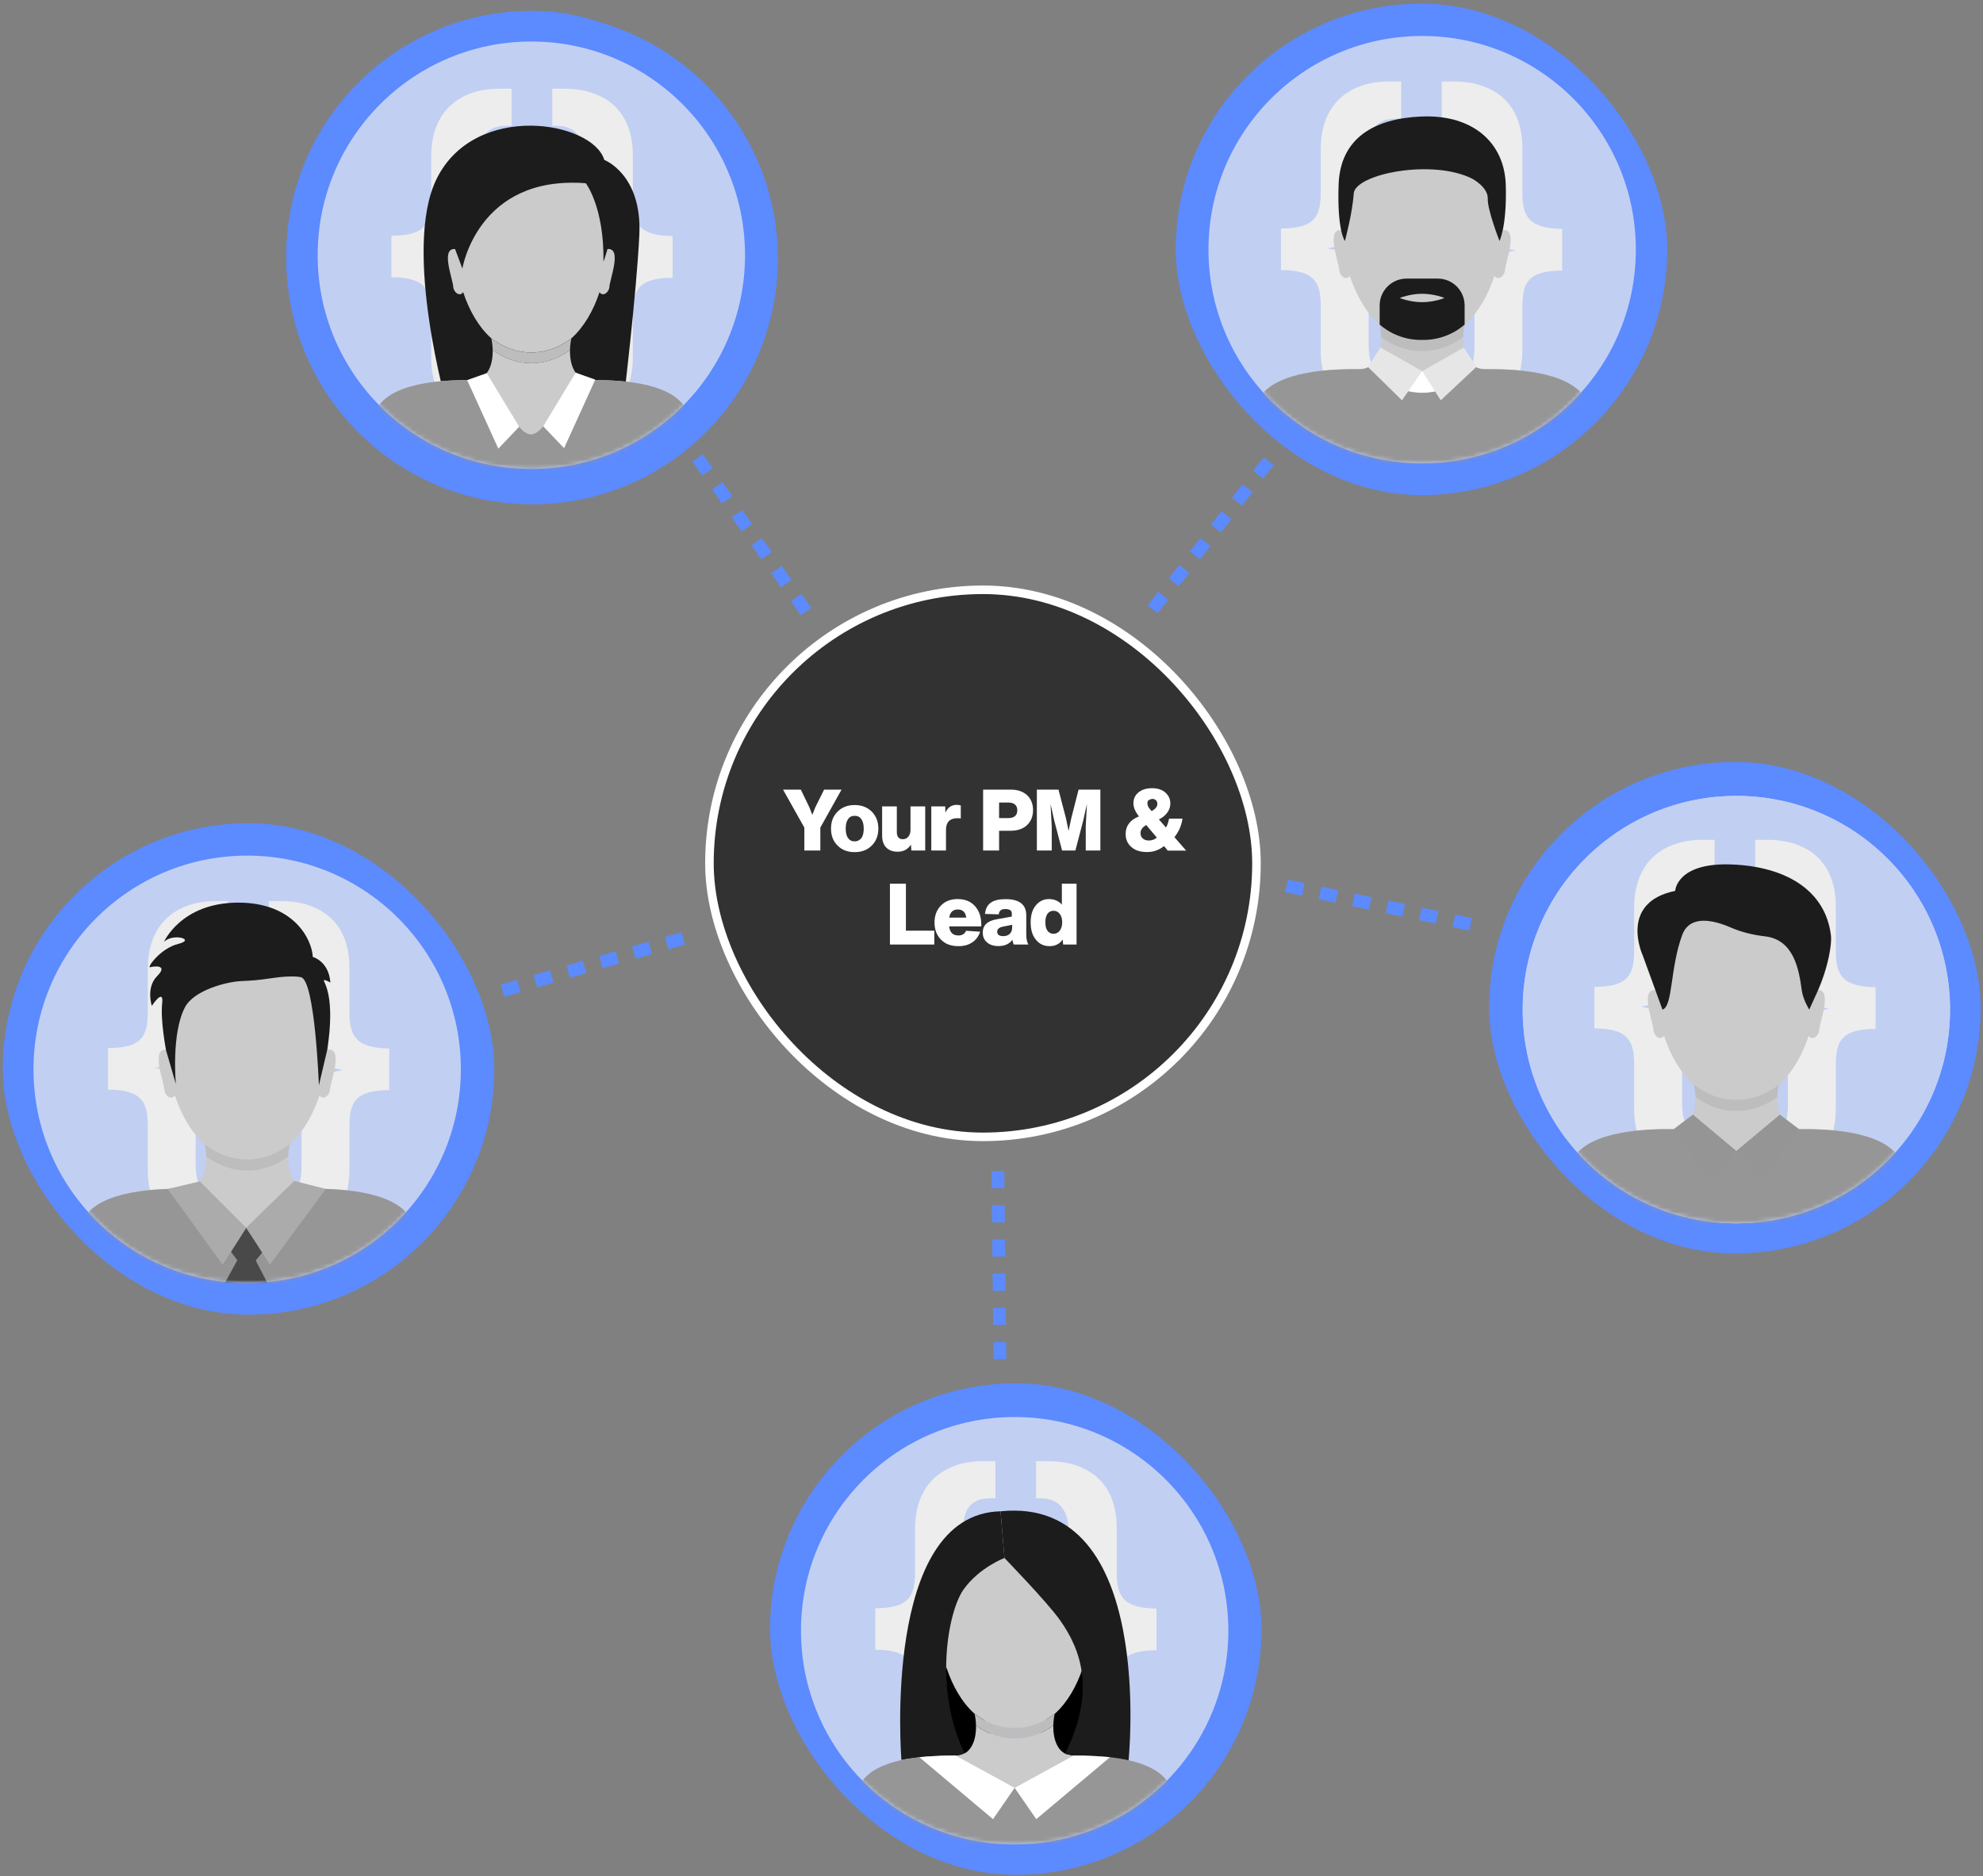 <svg width="464" height="439" viewBox="0 0 464 439" fill="none" xmlns="http://www.w3.org/2000/svg">
<rect x="0" y="0" width="464" height="439" fill="#808080" stroke="none"/>
<rect x="166" y="138" width="128" height="128" rx="64" fill="#323232"/>
<rect x="166" y="138" width="128" height="128" rx="64" stroke="white" stroke-width="2"/>
<path d="M190.789 188.86L192.829 184.76H196.909L191.949 193.64V199H188.209V193.64L183.229 184.76H187.389L189.369 188.86L190.069 190.66L190.789 188.86ZM203.985 197.84C202.945 198.88 201.625 199.38 199.985 199.38C198.345 199.38 197.005 198.88 195.985 197.84C194.945 196.82 194.445 195.5 194.445 193.86C194.445 192.26 194.945 190.94 195.985 189.9C197.005 188.88 198.345 188.36 199.985 188.36C201.625 188.36 202.945 188.88 203.985 189.9C205.005 190.94 205.525 192.26 205.525 193.86C205.525 195.5 205.005 196.82 203.985 197.84ZM198.425 196.08C198.785 196.6 199.305 196.86 199.985 196.86C200.645 196.86 201.165 196.6 201.565 196.08C201.925 195.58 202.105 194.84 202.105 193.86C202.105 192.9 201.905 192.18 201.545 191.66C201.185 191.14 200.665 190.88 199.985 190.88C199.305 190.88 198.785 191.14 198.425 191.66C198.065 192.18 197.885 192.9 197.885 193.86C197.885 194.84 198.065 195.58 198.425 196.08ZM213.048 194.18V188.68H216.488V199H213.248L213.148 197.62C212.428 198.74 211.408 199.28 210.048 199.28C208.888 199.28 208.008 198.96 207.368 198.3C206.728 197.64 206.408 196.72 206.408 195.52V188.68H209.848V194.72C209.848 195.24 209.968 195.66 210.208 195.94C210.448 196.22 210.788 196.36 211.248 196.36C211.768 196.36 212.208 196.16 212.548 195.76C212.868 195.36 213.048 194.84 213.048 194.18ZM223.83 188.32C224.15 188.32 224.49 188.38 224.81 188.46V191.5C224.55 191.46 224.29 191.44 224.05 191.44C222.25 191.44 221.35 192.36 221.35 194.2V199H217.91V188.68H221.17L221.21 190.16C221.75 188.94 222.63 188.32 223.83 188.32ZM230.038 184.76H236.598C238.138 184.76 239.378 185.2 240.338 186.06C241.258 186.94 241.718 188.1 241.718 189.54C241.718 191.02 241.238 192.18 240.318 193.06C239.378 193.94 238.078 194.38 236.418 194.38H233.778V199H230.038V184.76ZM233.778 191.42H235.858C237.298 191.42 238.038 190.82 238.038 189.58C238.038 189 237.858 188.56 237.498 188.24C237.138 187.94 236.638 187.78 235.998 187.78H233.778V191.42ZM250.654 191.5L252.374 184.76H257.474V199H254.054V193.34L254.334 188.1L253.454 192.02L251.634 199H248.514L246.674 191.96L245.814 188.12L246.094 193.34V199H242.614V184.76H247.674L249.434 191.5L250.034 194.4L250.654 191.5ZM274.808 195.88L277.548 199.02H273.248L272.368 197.96C271.208 198.9 269.888 199.36 268.408 199.36C266.848 199.36 265.628 198.98 264.748 198.2C263.828 197.42 263.388 196.4 263.388 195.14C263.388 193.22 264.428 191.84 266.508 191.02C265.628 189.92 265.208 188.9 265.208 187.98C265.208 186.9 265.608 186.02 266.428 185.38C267.228 184.74 268.268 184.42 269.548 184.42C270.868 184.42 271.908 184.76 272.688 185.44C273.448 186.12 273.848 186.98 273.848 187.98C273.848 188.78 273.608 189.5 273.128 190.14C272.648 190.8 272.008 191.32 271.168 191.72L272.828 193.62C273.148 193.1 273.388 192.4 273.548 191.54H276.688C276.468 193.12 275.848 194.56 274.808 195.88ZM270.488 187.24C270.128 186.92 269.708 186.84 269.188 187.02C268.668 187.2 268.428 187.52 268.488 188C268.488 188.44 268.688 188.9 269.128 189.38L269.468 189.78C270.348 189.3 270.808 188.74 270.808 188.08C270.808 187.72 270.688 187.44 270.488 187.24ZM268.848 196.66C269.528 196.66 270.148 196.44 270.688 195.98L268.208 193.04C267.308 193.54 266.868 194.18 266.868 194.94C266.868 195.46 267.048 195.88 267.408 196.2C267.768 196.52 268.248 196.66 268.848 196.66ZM211.975 206.76V217.76H218.615V221H208.235V206.76H211.975ZM229.607 216.24V216.76H222.087C222.247 218.18 222.967 218.88 224.247 218.88C225.127 218.88 225.727 218.52 226.047 217.78L229.347 218C228.987 219.08 228.367 219.92 227.487 220.5C226.607 221.1 225.547 221.38 224.267 221.38C222.527 221.38 221.167 220.88 220.167 219.84C219.167 218.82 218.667 217.48 218.667 215.84C218.667 214.22 219.167 212.9 220.167 211.88C221.127 210.88 222.447 210.36 224.087 210.36C225.807 210.36 227.147 210.92 228.147 212.02C229.107 213.12 229.607 214.52 229.607 216.24ZM222.107 214.7H226.087C225.927 213.44 225.267 212.8 224.127 212.8C222.967 212.8 222.307 213.44 222.107 214.7ZM240.634 221H237.194C237.034 220.58 236.934 220.2 236.894 219.88C236.174 220.88 235.074 221.36 233.634 221.36C232.514 221.36 231.614 221.08 230.954 220.5C230.274 219.94 229.954 219.16 229.954 218.2C229.954 216.52 231.014 215.48 233.154 215.1L236.754 214.46V213.72C236.754 213.04 236.234 212.7 235.234 212.7C234.734 212.7 234.374 212.8 234.134 213C233.894 213.2 233.734 213.5 233.694 213.94L230.474 213.84C230.594 212.66 231.034 211.78 231.814 211.22C232.574 210.66 233.754 210.38 235.314 210.38C238.514 210.38 240.134 211.64 240.134 214.16V218.62C240.134 219.64 240.294 220.44 240.634 221ZM234.734 219.04C235.354 219.04 235.854 218.88 236.254 218.52C236.634 218.16 236.834 217.66 236.834 217V216.38L234.634 216.82C233.754 217.02 233.334 217.4 233.334 217.96C233.334 218.68 233.794 219.04 234.734 219.04ZM248.463 211.66V206.76H251.903V221H248.763L248.663 219.82C247.943 220.86 246.923 221.38 245.603 221.38C244.263 221.38 243.183 220.88 242.383 219.86C241.563 218.88 241.163 217.54 241.163 215.82C241.163 214.14 241.563 212.8 242.383 211.82C243.183 210.86 244.203 210.36 245.443 210.36C246.683 210.36 247.703 210.8 248.463 211.66ZM246.523 218.48C247.123 218.48 247.623 218.24 247.983 217.74C248.343 217.26 248.543 216.6 248.543 215.78C248.543 214.98 248.343 214.32 247.983 213.84C247.623 213.36 247.123 213.1 246.523 213.1C245.923 213.1 245.443 213.34 245.103 213.8C244.763 214.28 244.603 214.94 244.603 215.78C244.603 216.66 244.763 217.32 245.103 217.78C245.443 218.26 245.923 218.48 246.523 218.48Z" fill="white"/>
<path d="M124.5 3C92.767 3 67 28.767 67 60.5C67 92.276 92.767 118 124.5 118C156.276 118 182 92.233 182 60.5C182.043 28.767 156.276 3 124.5 3ZM119.571 28.508H118.318C112.957 28.508 111.573 31.793 111.573 36.852V46.233C111.573 53.669 108.85 59.03 101.5 60.241C109.066 61.494 111.573 66.769 111.573 74.507V83.889C111.573 89.077 113.476 92.536 118.577 92.536H119.571V101.615H116.588C108.244 101.615 99.857 97.421 99.857 85.273V74.551C99.857 69.017 98.776 65.558 90.13 65.558V55.398C98.69 55.398 99.857 52.199 99.857 46.319V35.987C99.857 24.53 107.293 19.429 116.545 19.429H119.528V28.508H119.571ZM158.913 65.688C150.353 65.688 149.186 68.887 149.186 74.68V85.056C149.186 96.513 141.75 101.615 132.455 101.615H129.472V92.536H130.726C136.086 92.536 137.47 89.25 137.47 84.192V74.767C137.47 67.331 140.28 61.97 147.543 60.759C140.021 59.506 137.47 54.231 137.47 46.492V37.154C137.47 31.966 135.568 28.508 130.466 28.508H129.472V19.429H132.455C140.929 19.429 149.186 23.622 149.186 35.771V46.492C149.186 52.026 150.353 55.398 158.913 55.485V65.688Z" fill="#5C8AFF"/>
<rect x="66.969" y="2.531" width="115" height="115" rx="57.5" fill="#5C8AFF"/>
<path d="M124.329 109.715C151.943 109.715 174.329 87.329 174.329 59.715C174.329 32.101 151.943 9.715 124.329 9.715C96.715 9.715 74.329 32.101 74.329 59.715C74.329 87.329 96.715 109.715 124.329 109.715Z" fill="#EDEDED"/>
<path d="M124.469 5.031C94.116 5.031 69.469 29.678 69.469 60.031C69.469 90.426 94.116 115.031 124.469 115.031C154.864 115.031 179.469 90.385 179.469 60.031C179.511 29.678 154.864 5.031 124.469 5.031ZM119.755 29.43H118.556C113.428 29.43 112.105 32.573 112.105 37.411V46.385C112.105 53.497 109.5 58.625 102.469 59.783C109.706 60.982 112.105 66.028 112.105 73.43V82.403C112.105 87.366 113.924 90.674 118.804 90.674H119.755V99.358H116.902C108.921 99.358 100.898 95.347 100.898 83.727V73.471C100.898 68.178 99.864 64.87 91.594 64.87V55.152C99.781 55.152 100.898 52.091 100.898 46.467V36.584C100.898 25.625 108.011 20.745 116.86 20.745H119.714V29.43H119.755ZM157.387 64.994C149.199 64.994 148.082 68.054 148.082 73.595V83.52C148.082 94.479 140.969 99.358 132.078 99.358H129.225V90.674H130.424C135.552 90.674 136.875 87.531 136.875 82.693V73.678C136.875 66.565 139.563 61.437 146.511 60.279C139.315 59.08 136.875 54.035 136.875 46.633V37.7C136.875 32.738 135.056 29.43 130.176 29.43H129.225V20.745H132.078C140.184 20.745 148.082 24.757 148.082 36.377V46.633C148.082 51.926 149.199 55.152 157.387 55.234V64.994Z" fill="#5C8AFF" fill-opacity="0.3"/>
<mask id="mask0_6510_15644" style="mask-type:luminance" maskUnits="userSpaceOnUse" x="74" y="9" width="101" height="101">
<path d="M124.329 109.715C151.943 109.715 174.329 87.329 174.329 59.715C174.329 32.101 151.943 9.715 124.329 9.715C96.715 9.715 74.329 32.101 74.329 59.715C74.329 87.329 96.715 109.715 124.329 109.715Z" fill="white"/>
</mask>
<g mask="url(#mask0_6510_15644)">
<path d="M141.394 37.413C141.394 37.413 150.248 40.761 149.599 54.886C148.985 68.27 145.8 94.776 145.8 94.776L104.807 95.806C104.807 95.806 93.991 58.287 102.189 41.798C111.211 23.649 138.683 28.355 141.396 37.411L141.394 37.413Z" fill="#1C1C1C"/>
<path d="M133.763 79.103C136.68 76.463 138.865 72.649 140.275 68.368C141.131 69.543 142.426 68.361 142.583 67.265C142.568 65.586 145.687 57.976 142.165 58.268C142.165 58.268 142.148 58.302 142.119 58.361C144.512 25.982 104.116 26.023 106.534 58.374C106.502 58.307 106.483 58.266 106.483 58.266C102.959 57.983 106.077 65.569 106.065 67.262C106.222 68.359 107.522 69.543 108.377 68.361C109.788 72.644 111.973 76.461 114.892 79.1C117.654 81.241 120.881 82.472 124.326 82.472C127.772 82.472 130.998 81.241 133.763 79.1V79.103Z" fill="#CBCBCB"/>
<path d="M133.37 81.903C133.39 80.972 133.503 80.041 133.697 79.171C133.719 79.151 133.741 79.129 133.763 79.109C130.998 81.252 127.774 82.481 124.326 82.481C120.879 82.481 117.654 81.25 114.892 79.109C114.914 79.129 114.936 79.151 114.958 79.171C115.15 80.041 115.263 80.975 115.283 81.903C117.959 83.862 121.041 84.985 124.326 84.985C127.612 84.985 130.694 83.865 133.37 81.906V81.903Z" fill="#BDBDBD"/>
<path d="M160.368 95.429C156.502 89.082 143.672 88.9 138.145 88.939C134.589 88.939 133.296 85.43 133.372 81.901C130.699 83.859 127.614 84.98 124.329 84.98C121.043 84.98 117.959 83.859 115.285 81.898C115.361 85.432 114.076 88.934 110.513 88.939C104.986 88.902 92.153 89.084 88.29 95.429C84.424 101.777 82.355 109.71 82.355 109.71H166.308C166.308 109.71 164.236 101.777 160.373 95.429H160.368Z" fill="#CBCBCB"/>
<path d="M141.202 61.239C141.202 61.239 146.603 47.195 140.71 41.108C140.71 41.108 138.747 33.743 127.944 32.268C117.141 30.796 102.497 37.724 106.48 58.271L108.193 62.837C108.193 62.837 111.739 40.911 137.078 42.875C137.078 42.875 141.399 48.473 141.202 61.239Z" fill="#1C1C1C"/>
<path d="M160.365 95.43C156.5 89.082 143.669 88.9 138.142 88.94C137.181 88.94 136.388 88.682 135.739 88.239C132.023 89.375 128.081 101.645 124.235 101.645C120.389 101.645 116.637 89.372 112.919 88.234C112.27 88.679 111.474 88.937 110.51 88.94C104.984 88.903 92.15 89.085 88.287 95.43C84.422 101.778 82.353 109.71 82.353 109.71H166.305C166.305 109.71 164.233 101.778 160.37 95.43H160.365Z" fill="#969696"/>
<path d="M113.892 87.305L121.483 99.853L116.603 104.972L109.309 88.939L113.892 87.305Z" fill="white"/>
<path d="M134.702 87.195L127.108 99.743L131.991 104.862L139.283 88.829L134.702 87.195Z" fill="white"/>
</g>
<rect x="275.11" y="0.848" width="115" height="115" rx="57.5" fill="#5C8AFF"/>
<path d="M332.769 108.414C360.384 108.414 382.769 86.028 382.769 58.414C382.769 30.8 360.384 8.414 332.769 8.414C305.155 8.414 282.769 30.8 282.769 58.414C282.769 86.028 305.155 108.414 332.769 108.414Z" fill="#EDEDED"/>
<path d="M332.61 3.348C302.257 3.348 277.61 27.994 277.61 58.348C277.61 88.742 302.257 113.348 332.61 113.348C363.005 113.348 387.61 88.701 387.61 58.348C387.651 27.994 363.005 3.348 332.61 3.348ZM327.896 27.746H326.696C321.569 27.746 320.245 30.889 320.245 35.727V44.701C320.245 51.814 317.64 56.942 310.61 58.099C317.847 59.299 320.245 64.344 320.245 71.746V80.72C320.245 85.682 322.065 88.99 326.945 88.99H327.896V97.675H325.042C317.061 97.675 309.039 93.663 309.039 82.043V71.787C309.039 66.494 308.005 63.186 299.734 63.186V53.468C307.922 53.468 309.039 50.408 309.039 44.784V34.9C309.039 23.942 316.151 19.062 325.001 19.062H327.854V27.746H327.896ZM365.527 63.31C357.339 63.31 356.223 66.37 356.223 71.912V81.836C356.223 92.795 349.11 97.675 340.219 97.675H337.366V88.99H338.565C343.693 88.99 345.016 85.848 345.016 81.009V71.994C345.016 64.882 347.704 59.754 354.651 58.596C347.456 57.397 345.016 52.351 345.016 44.949V36.017C345.016 31.054 343.196 27.746 338.317 27.746H337.366V19.062H340.219C348.324 19.062 356.223 23.073 356.223 34.694V44.949C356.223 50.242 357.339 53.468 365.527 53.551V63.31Z" fill="#5C8AFF" fill-opacity="0.3"/>
<mask id="mask1_6510_15644" style="mask-type:luminance" maskUnits="userSpaceOnUse" x="282" y="8" width="101" height="101">
<path d="M332.769 108.414C360.384 108.414 382.769 86.028 382.769 58.414C382.769 30.8 360.384 8.414 332.769 8.414C305.155 8.414 282.769 30.8 282.769 58.414C282.769 86.028 305.155 108.414 332.769 108.414Z" fill="white"/>
</mask>
<g mask="url(#mask1_6510_15644)">
<path d="M371.003 93.264C366.901 86.531 353.289 86.337 347.426 86.378C343.654 86.378 342.282 82.655 342.361 78.91C339.522 80.989 336.252 82.179 332.767 82.179C329.282 82.179 326.009 80.989 323.173 78.91C323.254 82.658 321.89 86.374 318.11 86.378C312.244 86.339 298.632 86.531 294.533 93.264C290.432 99.998 288.237 108.415 288.237 108.415H377.304C377.304 108.415 375.107 99.998 371.008 93.264H371.003Z" fill="#CBCBCB"/>
<path d="M345.266 85.867C344.514 85.469 343.926 84.855 343.482 84.098C333 89.578 324.345 85.462 322.03 84.135C321.593 84.864 321.018 85.459 320.29 85.852C327.559 93.93 337.991 93.935 345.266 85.867Z" fill="white"/>
<path d="M342.779 75.944C345.873 73.142 348.193 69.097 349.689 64.556C350.596 65.802 351.97 64.546 352.139 63.383C352.125 61.602 355.432 53.526 351.694 53.839C351.694 53.839 351.677 53.876 351.645 53.937C354.184 19.584 311.328 19.631 313.893 53.952C313.859 53.88 313.837 53.839 313.837 53.839C310.099 53.539 313.407 61.587 313.392 63.383C313.559 64.548 314.94 65.804 315.845 64.548C317.341 69.092 319.661 73.14 322.758 75.944C325.689 78.214 329.11 79.522 332.767 79.522C336.424 79.522 339.844 78.217 342.776 75.944H342.779Z" fill="#CBCBCB"/>
<path d="M342.361 78.908C342.381 77.92 342.501 76.929 342.707 76.008C342.732 75.986 342.754 75.963 342.779 75.941C339.847 78.215 336.424 79.519 332.769 79.519C329.115 79.519 325.692 78.215 322.76 75.941C322.785 75.963 322.807 75.986 322.829 76.008C323.033 76.932 323.153 77.92 323.173 78.908C326.011 80.987 329.282 82.176 332.767 82.176C336.252 82.176 339.523 80.987 342.361 78.908Z" fill="#BDBDBD"/>
<path d="M350.864 56.377C350.864 56.377 348.021 49.123 348.119 46.476C348.217 43.829 344.59 41.868 344.59 41.868C335.278 37.066 317.046 40.691 316.752 45.299C316.457 49.907 314.692 56.375 314.692 56.375C314.692 56.375 312.829 54.023 313.223 43.141C313.616 32.262 321.625 27.713 332.583 27.261C344.816 26.755 352.039 33.535 352.333 43.239C352.628 52.944 350.864 56.375 350.864 56.375V56.377Z" fill="#1C1C1C"/>
<path d="M371.003 93.265C366.901 86.531 353.289 86.337 347.423 86.376C346.59 86.376 345.873 86.195 345.263 85.87C337.989 93.938 327.557 93.931 320.288 85.856C319.673 86.187 318.948 86.376 318.103 86.376C312.237 86.337 298.625 86.529 294.524 93.265C290.422 99.998 288.225 108.418 288.225 108.418H377.299C377.299 108.418 375.102 100.001 371 93.265H371.003Z" fill="#969696"/>
<path d="M323.008 81.301L332.764 86.833L328.046 93.664L320.076 85.847L323.008 81.301Z" fill="#E6E6E6"/>
<path d="M342.518 81.301L332.762 86.833L337.124 93.664L345.45 85.847L342.518 81.301Z" fill="#E6E6E6"/>
<path d="M336.419 65.184H329.118C325.645 65.184 322.829 68 322.829 71.472V75.945C327.149 79.71 332.121 79.565 332.767 79.528C333.413 79.565 338.385 79.71 342.705 75.945V71.472C342.705 68 339.889 65.184 336.416 65.184H336.419Z" fill="#1C1C1C"/>
<path d="M337.999 69.721C337.999 69.721 335.654 70.704 332.762 70.704C329.87 70.704 327.525 69.721 327.525 69.721C327.525 69.721 329.87 68.738 332.762 68.738C335.654 68.738 337.999 69.721 337.999 69.721Z" fill="#CBCBCB"/>
</g>
<rect x="0.653" y="192.613" width="115" height="115" rx="57.5" fill="#5C8AFF"/>
<path d="M57.837 300.195C85.451 300.195 107.837 277.81 107.837 250.195C107.837 222.581 85.451 200.195 57.837 200.195C30.222 200.195 7.837 222.581 7.837 250.195C7.837 277.81 30.222 300.195 57.837 300.195Z" fill="#EDEDED"/>
<path d="M58.153 195.113C27.8 195.113 3.153 219.76 3.153 250.113C3.153 280.508 27.8 305.113 58.153 305.113C88.548 305.113 113.153 280.467 113.153 250.113C113.194 219.76 88.548 195.113 58.153 195.113ZM53.439 219.512H52.239C47.112 219.512 45.788 222.655 45.788 227.493V236.467C45.788 243.579 43.183 248.707 36.153 249.865C43.39 251.064 45.788 256.11 45.788 263.512V272.485C45.788 277.448 47.608 280.756 52.488 280.756H53.439V289.44H50.585C42.604 289.44 34.582 285.429 34.582 273.809V263.553C34.582 258.26 33.548 254.952 25.277 254.952V245.234C33.465 245.234 34.582 242.173 34.582 236.549V226.666C34.582 215.707 41.694 210.828 50.544 210.828H53.397V219.512H53.439ZM91.07 255.076C82.882 255.076 81.766 258.136 81.766 263.677V273.602C81.766 284.561 74.653 289.44 65.762 289.44H62.909V280.756H64.108C69.236 280.756 70.559 277.613 70.559 272.775V263.76C70.559 256.647 73.247 251.519 80.194 250.361C72.999 249.162 70.559 244.117 70.559 236.715V227.782C70.559 222.82 68.74 219.512 63.86 219.512H62.909V210.828H65.762C73.867 210.828 81.766 214.839 81.766 226.459V236.715C81.766 242.008 82.882 245.234 91.07 245.316V255.076Z" fill="#5C8AFF" fill-opacity="0.3"/>
<mask id="mask2_6510_15644" style="mask-type:luminance" maskUnits="userSpaceOnUse" x="7" y="200" width="101" height="101">
<path d="M57.837 300.195C85.451 300.195 107.837 277.81 107.837 250.195C107.837 222.581 85.451 200.195 57.837 200.195C30.222 200.195 7.837 222.581 7.837 250.195C7.837 277.81 30.222 300.195 57.837 300.195Z" fill="white"/>
</mask>
<g mask="url(#mask2_6510_15644)">
<path d="M67.846 267.694C70.94 264.892 73.26 260.847 74.757 256.306C75.663 257.552 77.037 256.296 77.207 255.134C77.192 253.352 80.5 245.277 76.762 245.589C76.762 245.589 76.745 245.626 76.713 245.687C79.251 211.334 36.395 211.38 38.961 245.702C38.926 245.63 38.904 245.589 38.904 245.589C35.166 245.289 38.474 253.337 38.459 255.134C38.627 256.298 40.008 257.554 40.912 256.298C42.409 260.842 44.728 264.89 47.825 267.694C50.757 269.964 54.178 271.272 57.834 271.272C61.491 271.272 64.912 269.967 67.844 267.694H67.846Z" fill="#CBCBCB"/>
<path d="M67.431 270.658C67.45 269.67 67.571 268.679 67.777 267.758C67.802 267.736 67.824 267.714 67.848 267.691C64.917 269.965 61.493 271.27 57.839 271.27C54.185 271.27 50.761 269.965 47.83 267.691C47.854 267.714 47.876 267.736 47.898 267.758C48.102 268.682 48.223 269.67 48.243 270.658C51.081 272.737 54.352 273.926 57.837 273.926C61.321 273.926 64.592 272.737 67.431 270.658Z" fill="#BDBDBD"/>
<path d="M96.073 285.01C91.971 278.277 78.359 278.083 72.496 278.125C68.723 278.125 67.352 274.401 67.431 270.656C64.592 272.735 61.321 273.925 57.837 273.925C54.352 273.925 51.079 272.735 48.243 270.656C48.324 274.404 46.96 278.12 43.18 278.125C37.317 278.085 23.702 278.277 19.603 285.01C15.502 291.744 13.307 300.161 13.307 300.161H102.374C102.374 300.161 100.177 291.744 96.078 285.01H96.073Z" fill="#CBCBCB"/>
<path d="M41.15 253.644L38.855 245.753C38.855 245.753 37.496 238.658 37.943 234.81C38.391 230.964 35.528 235.346 35.528 235.346C35.528 235.346 34.097 231.052 36.781 228.369C39.465 225.685 36.019 226.044 35.147 226.312C34.277 226.58 37.408 221.928 41.701 220.856C45.994 219.785 40.369 218.261 38.351 220.409C38.351 220.409 42.328 211.284 55.566 211.196C68.805 211.108 73.009 219.873 73.189 223.899C73.189 223.899 76.946 224.882 77.302 229.893C77.302 229.893 75.781 228.998 75.781 229.445C75.781 229.893 78.514 233.151 76.565 245.655L74.616 253.954C74.616 253.954 73.722 229.354 70.412 228.639C68.591 228.246 65.386 228.583 62.874 228.966C60.761 229.288 58.628 229.475 56.492 229.551C53.258 229.664 45.407 231.598 43.261 235.714C40.042 241.888 41.15 253.647 41.15 253.647V253.644Z" fill="#1C1C1C"/>
<path d="M96.073 285.043C91.971 278.31 78.359 278.115 72.496 278.157C71.476 278.157 70.633 277.884 69.947 277.415C66.005 278.619 61.825 291.637 57.743 291.637C53.661 291.637 49.683 278.617 45.736 277.41C45.048 277.882 44.203 278.157 43.18 278.157C37.317 278.118 23.702 278.31 19.603 285.043C15.502 291.777 13.307 300.194 13.307 300.194H102.371C102.371 300.194 100.174 291.777 96.075 285.043H96.073Z" fill="#969696"/>
<path d="M57.596 287.25L54.042 292.897L57.596 297.616L61.506 292.897L57.596 287.25Z" fill="#494949"/>
<path d="M52.617 300.195L57.716 290.84L62.575 300.195H52.617Z" fill="#494949"/>
<path d="M46.768 276.418L57.596 287.248L55.78 290.133L52.101 295.906L39.243 278.197L46.768 276.418Z" fill="#ABABAB"/>
<path d="M68.846 276.309L57.596 287.252L63.16 295.91L76.233 278.193L68.846 276.309Z" fill="#ABABAB"/>
</g>
<rect x="348.449" y="178.285" width="115" height="115" rx="57.5" fill="#5C8AFF"/>
<path d="M406.288 286.223C433.902 286.223 456.288 263.837 456.288 236.223C456.288 208.608 433.902 186.223 406.288 186.223C378.674 186.223 356.288 208.608 356.288 236.223C356.288 263.837 378.674 286.223 406.288 286.223Z" fill="#EDEDED"/>
<path d="M406.288 286.223C433.902 286.223 456.288 263.837 456.288 236.223C456.288 208.608 433.902 186.223 406.288 186.223C378.674 186.223 356.288 208.608 356.288 236.223C356.288 263.837 378.674 286.223 406.288 286.223Z" fill="#EDEDED"/>
<path d="M405.949 180.785C375.596 180.785 350.949 205.432 350.949 235.785C350.949 266.18 375.596 290.785 405.949 290.785C436.344 290.785 460.949 266.139 460.949 235.785C460.99 205.432 436.344 180.785 405.949 180.785ZM401.235 205.184H400.035C394.908 205.184 393.584 208.327 393.584 213.165V222.139C393.584 229.251 390.979 234.379 383.949 235.537C391.186 236.736 393.584 241.781 393.584 249.184V258.157C393.584 263.12 395.404 266.428 400.284 266.428H401.235V275.112H398.381C390.4 275.112 382.378 271.101 382.378 259.481V249.225C382.378 243.932 381.344 240.624 373.073 240.624V230.905C381.261 230.905 382.378 227.845 382.378 222.221V212.338C382.378 201.379 389.49 196.499 398.34 196.499H401.193V205.184H401.235ZM438.866 240.748C430.678 240.748 429.562 243.808 429.562 249.349V259.274C429.562 270.233 422.449 275.112 413.558 275.112H410.705V266.428H411.904C417.032 266.428 418.355 263.285 418.355 258.447V249.432C418.355 242.319 421.043 237.191 427.99 236.033C420.795 234.834 418.355 229.789 418.355 222.387V213.454C418.355 208.492 416.535 205.184 411.656 205.184H410.705V196.499H413.558C421.663 196.499 429.562 200.511 429.562 212.131V222.387C429.562 227.68 430.678 230.905 438.866 230.988V240.748Z" fill="#5C8AFF" fill-opacity="0.3"/>
<mask id="mask3_6510_15644" style="mask-type:luminance" maskUnits="userSpaceOnUse" x="356" y="186" width="101" height="101">
<path d="M406.288 286.223C433.902 286.223 456.288 263.837 456.288 236.223C456.288 208.608 433.902 186.223 406.288 186.223C378.674 186.223 356.288 208.608 356.288 236.223C356.288 263.837 378.674 286.223 406.288 286.223Z" fill="white"/>
</mask>
<g mask="url(#mask3_6510_15644)">
<path d="M416.297 253.752C419.391 250.951 421.711 246.906 423.208 242.364C424.115 243.61 425.488 242.355 425.658 241.192C425.643 239.41 428.951 231.335 425.213 231.647C425.213 231.647 425.196 231.684 425.164 231.746C427.703 197.392 384.847 197.439 387.412 231.76C387.378 231.689 387.356 231.647 387.356 231.647C383.618 231.347 386.926 239.396 386.911 241.192C387.078 242.357 388.459 243.613 389.363 242.357C390.86 246.901 393.18 250.948 396.276 253.752C399.208 256.023 402.629 257.33 406.286 257.33C409.942 257.33 413.363 256.026 416.295 253.752H416.297Z" fill="#CBCBCB"/>
<path d="M415.882 256.716C415.902 255.728 416.022 254.738 416.229 253.816C416.253 253.794 416.275 253.772 416.3 253.75C413.368 256.023 409.945 257.328 406.291 257.328C402.636 257.328 399.213 256.023 396.281 253.75C396.306 253.772 396.328 253.794 396.35 253.816C396.554 254.74 396.674 255.728 396.694 256.716C399.532 258.795 402.803 259.985 406.288 259.985C409.773 259.985 413.044 258.795 415.882 256.716Z" fill="#BDBDBD"/>
<path d="M444.524 271.073C440.423 264.339 426.811 264.145 420.947 264.187C417.175 264.187 415.803 260.464 415.882 256.719C413.044 258.798 409.773 259.987 406.288 259.987C402.803 259.987 399.53 258.798 396.694 256.719C396.775 260.466 395.411 264.182 391.632 264.187C385.768 264.148 372.154 264.339 368.055 271.073C363.953 277.806 361.758 286.223 361.758 286.223H450.825C450.825 286.223 448.628 277.806 444.529 271.073H444.524Z" fill="#CBCBCB"/>
<path d="M428.415 218.822C427.135 208.458 418.113 202.772 405.197 202.266C392.278 201.759 391.971 208.449 391.971 208.449C378.641 211.186 384.384 223.552 384.384 223.552L388.997 236.223C391.457 235.513 390.74 226.592 393.61 218.787C395.404 213.909 401.044 215.303 405.02 217.033C407.549 218.134 410.25 218.765 412.99 219.085C419.853 219.881 420.947 227.025 421.603 231.763C421.903 233.933 423.341 236.223 423.341 236.223L425.09 232.389C426.405 229.509 427.408 226.494 428.017 223.388C428.349 221.699 428.56 220.006 428.413 218.822H428.415Z" fill="#1C1C1C"/>
<path d="M444.524 271.075C440.423 264.341 426.811 264.147 420.947 264.189C418.622 264.189 417.209 262.774 416.487 260.812L406.291 269.338L396.094 260.812C395.372 262.774 393.961 264.187 391.632 264.189C385.766 264.15 372.154 264.341 368.055 271.075C363.953 277.808 361.758 286.225 361.758 286.225H450.825C450.825 286.225 448.628 277.808 444.529 271.075H444.524Z" fill="#969696"/>
<path d="M396.092 260.809L406.288 269.334L400.358 276.328L391.629 264.188L396.092 260.809Z" fill="#959595"/>
<path d="M416.484 260.809L406.288 269.334L412.22 276.328L420.947 264.188L416.484 260.809Z" fill="#959595"/>
</g>
<rect x="180.184" y="323.668" width="115" height="115" rx="57.5" fill="#5C8AFF"/>
<path d="M237.419 431.551C265.033 431.551 287.419 409.165 287.419 381.551C287.419 353.937 265.033 331.551 237.419 331.551C209.805 331.551 187.419 353.937 187.419 381.551C187.419 409.165 209.805 431.551 237.419 431.551Z" fill="#EDEDED"/>
<path d="M237.684 326.168C207.331 326.168 182.684 350.815 182.684 381.168C182.684 411.563 207.331 436.168 237.684 436.168C268.079 436.168 292.684 411.521 292.684 381.168C292.725 350.815 268.079 326.168 237.684 326.168ZM232.97 350.566H231.771C226.643 350.566 225.319 353.709 225.319 358.548V367.521C225.319 374.634 222.714 379.762 215.684 380.92C222.921 382.119 225.319 387.164 225.319 394.566V403.54C225.319 408.503 227.139 411.811 232.019 411.811H232.97V420.495H230.116C222.135 420.495 214.113 416.484 214.113 404.863V394.608C214.113 389.315 213.079 386.006 204.808 386.006V376.288C212.996 376.288 214.113 373.228 214.113 367.604V357.721C214.113 346.762 221.225 341.882 230.075 341.882H232.928V350.566H232.97ZM270.601 386.13C262.413 386.13 261.297 389.191 261.297 394.732V404.657C261.297 415.615 254.184 420.495 245.293 420.495H242.44V411.811H243.639C248.767 411.811 250.09 408.668 250.09 403.83V394.815C250.09 387.702 252.778 382.574 259.725 381.416C252.53 380.217 250.09 375.172 250.09 367.769V358.837C250.09 353.875 248.271 350.566 243.391 350.566H242.44V341.882H245.293C253.398 341.882 261.297 345.894 261.297 357.514V367.769C261.297 373.063 262.413 376.288 270.601 376.371V386.13Z" fill="#5C8AFF" fill-opacity="0.3"/>
<mask id="mask4_6510_15644" style="mask-type:luminance" maskUnits="userSpaceOnUse" x="187" y="331" width="101" height="101">
<path d="M237.419 431.551C265.033 431.551 287.419 409.165 287.419 381.551C287.419 353.937 265.033 331.551 237.419 331.551C209.805 331.551 187.419 353.937 187.419 381.551C187.419 409.165 209.805 431.551 237.419 431.551Z" fill="white"/>
</mask>
<g mask="url(#mask4_6510_15644)">
<path d="M220.057 389.336C220.057 389.336 219.121 405.853 225.739 410.266L232.357 407.45C232.357 407.45 226.208 389.501 220.059 389.336H220.057Z" fill="black"/>
<path d="M254.808 390.117C254.808 390.117 255.745 406.634 249.126 411.048L242.508 408.231C242.508 408.231 248.657 390.282 254.806 390.117H254.808Z" fill="black"/>
<path d="M246.856 400.946C249.773 398.307 251.958 394.493 253.368 390.212C254.223 391.387 255.518 390.205 255.676 389.109C255.661 387.43 258.78 379.819 255.258 380.112C255.258 380.112 255.241 380.146 255.211 380.205C257.605 347.825 217.209 347.867 219.627 380.217C219.595 380.151 219.575 380.109 219.575 380.109C216.051 379.827 219.17 387.413 219.157 389.106C219.315 390.202 220.615 391.387 221.47 390.205C222.881 394.488 225.065 398.305 227.985 400.944C230.747 403.084 233.974 404.316 237.419 404.316C240.864 404.316 244.091 403.084 246.856 400.944V400.946Z" fill="#CBCBCB"/>
<path d="M246.463 403.739C246.482 402.808 246.595 401.877 246.789 401.007C246.812 400.987 246.834 400.965 246.856 400.945C244.091 403.088 240.867 404.317 237.419 404.317C233.971 404.317 230.747 403.086 227.985 400.945C228.007 400.965 228.029 400.987 228.051 401.007C228.243 401.877 228.356 402.811 228.375 403.739C231.052 405.698 234.133 406.821 237.419 406.821C240.705 406.821 243.786 405.701 246.463 403.742V403.739Z" fill="#BDBDBD"/>
<path d="M235.03 364.538C235.03 364.538 229.186 366.72 225.49 371.866C221.757 377.066 218.43 395.505 225.736 410.267C225.736 410.267 224.891 410.815 223.601 410.78C222.31 410.746 214.294 410.974 210.927 411.822C210.927 411.822 206.238 354.261 234.119 353.609L235.028 364.54L235.03 364.538Z" fill="#1C1C1C"/>
<path d="M235.03 364.54C235.03 364.54 245.015 374.827 248.021 379.071C252.84 385.876 256.548 395.507 249.244 410.269C249.244 410.269 250.09 410.817 251.38 410.782C252.67 410.748 260.918 411.269 264.041 412.186C264.041 412.186 270.703 349.866 234.121 353.612L235.03 364.542V364.54Z" fill="#1C1C1C"/>
<path d="M252.036 410.777C251.756 410.777 251.486 410.777 251.235 410.779C247.679 410.779 246.386 407.27 246.463 403.741C243.789 405.699 240.705 406.82 237.419 406.82C234.133 406.82 231.049 405.699 228.375 403.738C228.452 407.272 227.166 410.774 223.603 410.779C223.134 410.777 222.608 410.774 222.043 410.779L237.417 418.314L252.039 410.777H252.036Z" fill="#CBCBCB"/>
<path d="M273.461 417.273C269.772 411.215 257.917 410.772 252.039 410.777L237.417 418.314L222.043 410.78C215.955 410.819 204.916 411.465 201.38 417.273C197.514 423.62 195.445 431.553 195.445 431.553H279.398C279.398 431.553 277.326 423.62 273.463 417.273H273.461Z" fill="#969696"/>
<path d="M223.603 410.782L237.417 418.317L232.354 425.643L215.115 411.151C215.115 411.151 220.175 410.672 223.603 410.782Z" fill="white"/>
<path d="M251.23 410.782L237.417 418.317L242.479 425.643L259.718 411.151C259.718 411.151 254.658 410.672 251.23 410.782Z" fill="white"/>
</g>
<line x1="163.225" y1="107.135" x2="188.6" y2="143.082" stroke="#5C8AFF" stroke-width="3" stroke-dasharray="4 4"/>
<line x1="296.853" y1="107.925" x2="269.711" y2="142.556" stroke="#5C8AFF" stroke-width="3" stroke-dasharray="4 4"/>
<line x1="344.113" y1="216.289" x2="301.044" y2="207.284" stroke="#5C8AFF" stroke-width="3" stroke-dasharray="4 4"/>
<line x1="233.963" y1="318.012" x2="233.5" y2="274.014" stroke="#5C8AFF" stroke-width="3" stroke-dasharray="4 4"/>
<line x1="117.582" y1="231.809" x2="159.842" y2="219.558" stroke="#5C8AFF" stroke-width="3" stroke-dasharray="4 4"/>
</svg>
